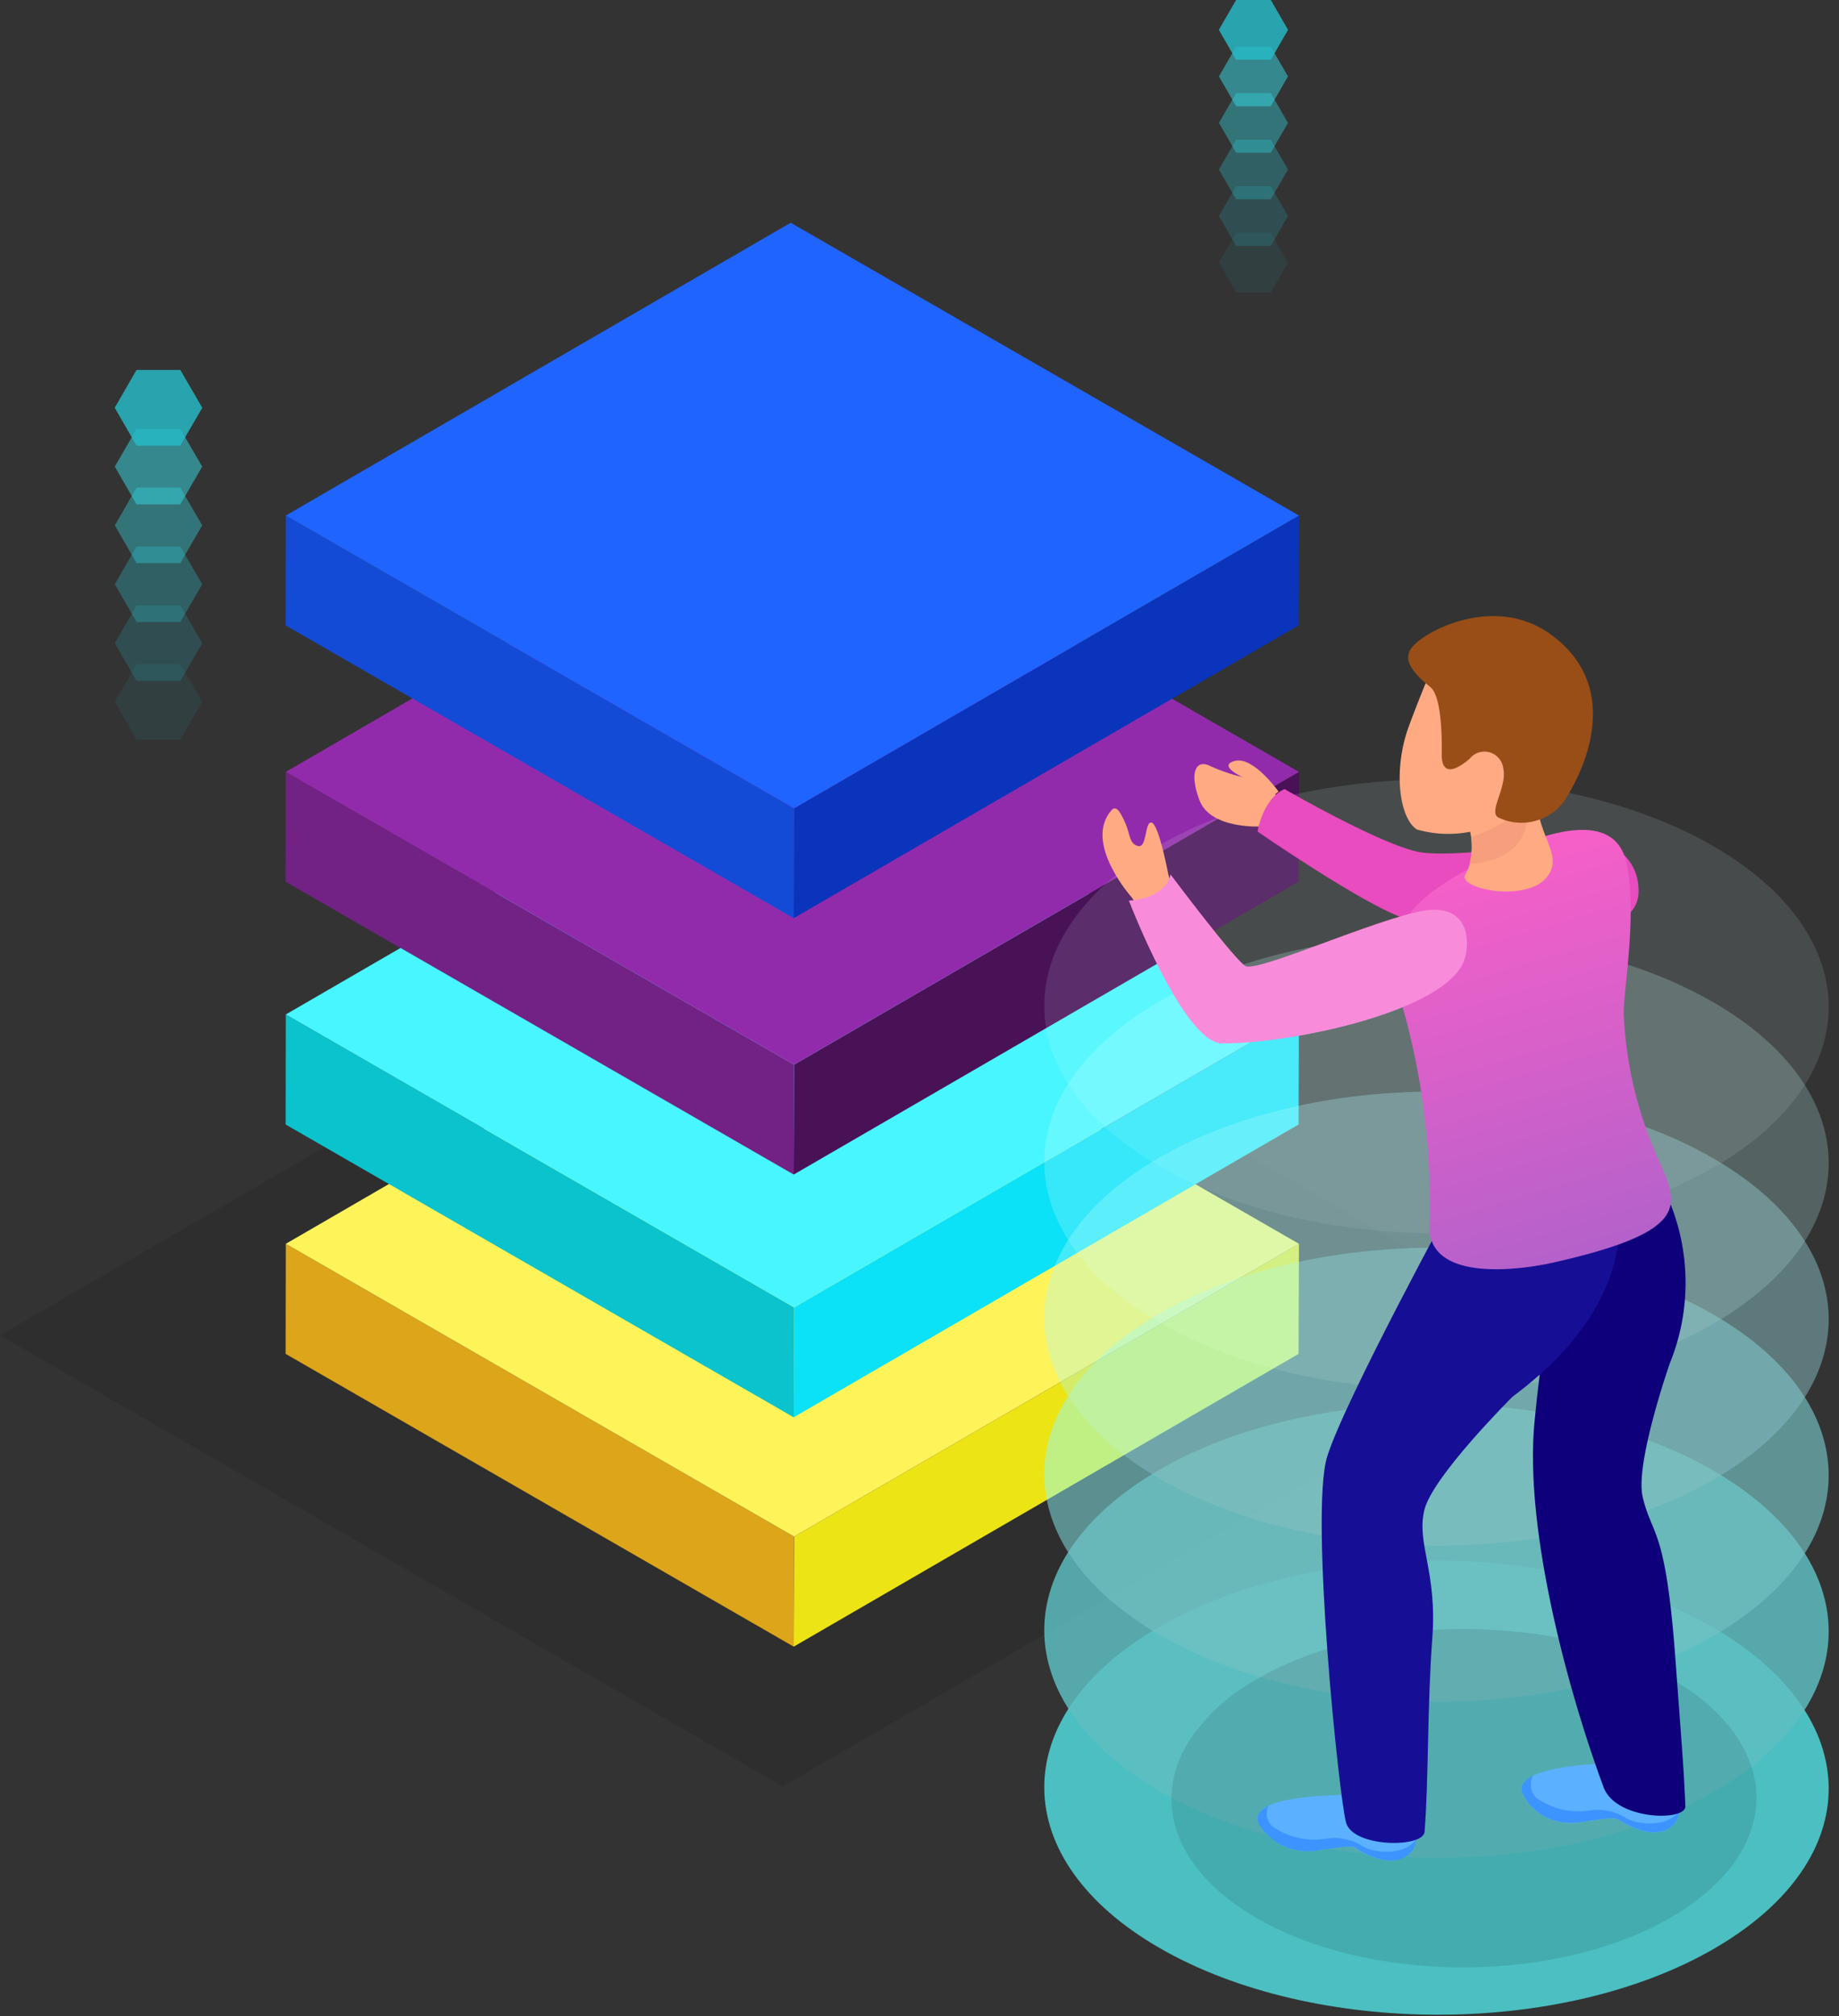 <svg width="125" height="137" xmlns="http://www.w3.org/2000/svg"><rect width="100%" height="100%" fill="#333333" stroke="none"/><defs><linearGradient x1="39%" y1="4.416%" x2="59.032%" y2="99.109%" id="a"><stop stop-color="#FA5FC8" offset="0%"/><stop stop-color="#B161CB" offset="100%"/></linearGradient></defs><g fill="none"><path d="M106.061 90.747l-52.857 30.647L0 90.747 52.857 60.1z" opacity=".1" fill="#000"/><path fill="#EDE416" d="M88.292 84.525l-.026 7.48L53.95 111.9l.026-7.478z"/><path fill="#DDA519" d="M53.975 104.422l-.026 7.478-34.534-19.896.012-7.479z"/><path fill="#FFF35A" d="M88.292 84.525l-34.317 19.897-34.548-19.897 34.317-19.897z"/><path fill="#0BE1F7" d="M88.292 68.94l-.026 7.477L53.95 96.314l.026-7.466z"/><path fill="#0AC3CC" d="M53.975 88.848l-.026 7.466-34.534-19.897.012-7.478z"/><path fill="#48F6FF" d="M88.292 68.94L53.975 88.847 19.427 68.94l34.317-19.897z"/><path fill="#491156" d="M88.292 52.455l-.026 7.466L53.95 79.818l.026-7.466z"/><path fill="#722285" d="M53.975 72.352l-.026 7.466L19.415 59.92l.012-7.466z"/><path fill="#922BAB" d="M88.292 52.455L53.975 72.352 19.427 52.455l34.317-19.91z"/><path fill="#0A34BC" d="M88.292 35.034l-.026 7.466L53.95 62.396l.025-7.466z"/><path fill="#134BD6" d="M53.975 54.93l-.025 7.466L19.415 42.5l.012-7.466z"/><path fill="#1F64FF" d="M88.292 35.034L53.975 54.93 19.427 35.034l34.317-19.897z"/><path fill="#40EBF4" opacity=".6" d="M9.283 30.275l-1.479-2.566 1.479-2.566h2.97l1.492 2.566-1.492 2.566z"/><path fill="#39DFE9" opacity=".5" d="M9.283 34.277l-1.479-2.566 1.479-2.565h2.97l1.492 2.565-1.492 2.566z"/><path fill="#33D4DF" opacity=".4" d="M9.283 38.267l-1.479-2.566 1.479-2.566h2.97l1.492 2.566-1.492 2.566z"/><path fill="#2CC9D5" opacity=".3" d="M9.283 42.269l-1.479-2.566 1.479-2.565h2.97l1.492 2.565-1.492 2.566z"/><path fill="#25BDCA" opacity=".2" d="M9.283 46.271l-1.479-2.565 1.479-2.566h2.97l1.492 2.566-1.492 2.565z"/><path fill="#1FB2C0" opacity=".1" d="M9.283 50.261l-1.479-2.566 1.479-2.565h2.97l1.492 2.565-1.492 2.566z"/><path fill="#18A6B5" opacity=".5" d="M9.283 30.275l-1.479-2.566 1.479-2.566h2.97l1.492 2.566-1.492 2.566z"/><path fill="#40EBF4" opacity=".6" d="M84.023 4.054l-1.17-2.027L84.023 0h2.353l1.17 2.027-1.17 2.027z"/><path fill="#39DFE9" opacity=".5" d="M84.023 7.222l-1.17-2.027 1.17-2.026h2.353l1.17 2.026-1.17 2.027z"/><path fill="#33D4DF" opacity=".4" d="M84.023 10.378l-1.17-2.027 1.17-2.027h2.353l1.17 2.027-1.17 2.027z"/><path fill="#2CC9D5" opacity=".3" d="M84.023 13.547l-1.17-2.027 1.17-2.027h2.353l1.17 2.027-1.17 2.027z"/><path fill="#25BDCA" opacity=".2" d="M84.023 16.715l-1.17-2.04 1.17-2.026h2.353l1.17 2.026-1.17 2.04z"/><path fill="#1FB2C0" opacity=".1" d="M84.023 19.871l-1.17-2.027 1.17-2.027h2.353l1.17 2.027-1.17 2.027z"/><path fill="#18A6B5" opacity=".5" d="M84.023 4.054l-1.17-2.027L84.023 0h2.353l1.17 2.027-1.17 2.027z"/><g opacity=".7"><path d="M116.424 110.592c10.453 6.03 10.504 15.779.128 21.808-10.376 6.03-27.245 6.004-37.698 0-10.453-6.003-10.504-15.779-.115-21.808 10.388-6.03 27.244-6.068 37.685 0z" fill="#55FBFF"/><path d="M116.424 99.92c10.453 6.016 10.504 15.778.128 21.807-10.376 6.03-27.245 6.016-37.698 0s-10.504-15.766-.115-21.808c10.388-6.042 27.244-6.004 37.685 0z" opacity=".83" fill="#71FCFF"/><path d="M116.424 89.31c10.453 6.017 10.504 15.766.128 21.808s-27.245 6.017-37.698 0c-10.453-6.016-10.504-15.766-.115-21.808 10.388-6.042 27.244-6.016 37.685 0z" opacity=".67" fill="#8EFCFF"/><path d="M116.424 78.701c10.453 6.017 10.504 15.766.128 21.808s-27.245 6.017-37.698 0c-10.453-6.016-10.504-15.766-.115-21.808 10.388-6.042 27.244-6.016 37.685 0z" opacity=".5" fill="#AAFDFF"/><path d="M116.424 68.092c10.453 6.017 10.504 15.766.128 21.808s-27.245 6.017-37.698 0c-10.453-6.016-10.504-15.766-.115-21.808 10.388-6.042 27.244-6.016 37.685 0z" opacity=".33" fill="#C6FEFF"/><path d="M116.424 57.483c10.453 6.017 10.504 15.766.128 21.808s-27.245 6.017-37.698 0c-10.453-6.016-10.504-15.778-.115-21.808 10.388-6.029 27.244-6.016 37.685 0z" opacity=".17" fill="#E3FEFF"/></g><path d="M85.784 56.162s-3.497.23-4.255-1.783c-.759-2.014-.155-2.81.758-2.31.821.376 1.685.651 2.572.822.733.354 1.426.784 2.07 1.283l.27 2.27-1.415-.282z" fill="#FFAA83"/><path d="M107.513 57.175a3.335 3.335 0 012.646.716 3.32 3.32 0 011.212 2.453c.295 3.784-7.303 2.938-7.303 2.938s-6.532-.18-8.602-.873c-2.739-.898-9.99-5.9-9.99-5.9s.36-2.233 1.838-2.887c0 0 6.815 3.951 9.335 4.31 2.674.372 10.273-.846 10.864-.757z" fill="#E84CBE"/><path d="M86.903 53.789s-1.71-2.412-2.97-2.078c-1.26.333.669 1.167.669 1.167l1.285 1.757 1.016-.846z" fill="#FFAA83"/><path d="M80.924 118.148a13.13 13.13 0 014.565-4.067c4.77-2.758 11.353-3.848 17.511-3.194a26.53 26.53 0 0110.608 3.194c3.471 2.002 5.374 4.58 5.721 7.21.425 3.233-1.504 6.555-5.811 9.044-6.532 3.758-16.432 4.361-24.018 1.821a22.063 22.063 0 01-4.101-1.821c-5.683-3.297-7.162-8.095-4.475-12.187z" fill="#000" opacity=".1"/><path d="M76.926 60.985s-3.318-3.707-1.376-5.926c.244-.27.501-.167.977.962.296.731.244 1.347.849 1.475.604.128.424-1.745.913-1.59.488.153 1.118 3.489 1.118 3.489l.232.872-1.955 1.796-.758-1.078z" fill="#FFAA83"/><path d="M109.583 119.828c-.128 0-7.405.065-5.953 2.322a3.64 3.64 0 003.19 1.732c.963 0 2.738-.5 3.175-.23.437.269 2.636 1.667 3.857.243a2.074 2.074 0 00.257-1.642 10.602 10.602 0 00-4.526-2.425z" fill="#5BB0FF"/><path d="M103.63 122.138a3.59 3.59 0 003.19 1.731c.963 0 2.738-.5 3.175-.23.437.269 2.636 1.667 3.857.243a1.64 1.64 0 00.296-.808c-.874 1.206-3.022.872-3.626.475a3.581 3.581 0 00-2.494-.513 4.933 4.933 0 01-3.6-.86 1.28 1.28 0 01-.232-1.514c-.553.321-1.054.693-.566 1.476z" fill="#3D93FF"/><path d="M92.213 121.984c-.128 0-7.959-.18-6.519 2.065a3.666 3.666 0 003.202 1.745c.964 0 2.739-.5 3.176-.231.437.27 2.635 1.667 3.857.243.31-.488.402-1.082.257-1.642a8.453 8.453 0 00-3.973-2.18z" fill="#5BB0FF"/><path d="M85.656 124.1a3.86 3.86 0 003.278 1.694c.965 0 2.74-.5 3.176-.231.437.27 2.636 1.667 3.857.243a1.64 1.64 0 00.296-.808c-.874 1.206-3.021.873-3.626.475a3.594 3.594 0 00-2.571-.513 4.933 4.933 0 01-3.6-.86 1.191 1.191 0 01-.232-1.41c-.45.294-1.08.653-.578 1.41z" fill="#3D93FF"/><path d="M111.872 78.752a14.494 14.494 0 011.633 13.88s-2.379 6.8-1.852 9.083c.63 2.72 1.556 1.95 2.225 10.981.591 7.98.566 7.569.681 10.057 0 1.04-4.706.937-5.554-1.283-2.469-6.657-5.387-17.561-4.706-24.784.682-7.222 2.147-14.56 2.147-14.56a23.152 23.152 0 005.426-3.374z" fill="#0E007A"/><path d="M109.57 80.202s3.254 7.26-6.762 14.714c0 0-5.44 5.414-5.992 7.697-.553 2.283.887 4.17.54 8.723-.347 4.554-.244 9.737-.527 13.15-.09 1.102-4.86 1.077-5.336-.63-.476-1.706-2.469-21.012-1.286-24.86 1.183-3.849 8.885-17.96 8.885-17.96s5.85 2.617 10.479-.834z" fill="#160F96"/><path d="M94.682 66.296s-1.505-3.643 4.783-7.042c6.287-3.4 10.427-4.016 11.121-.488.695 3.528-.244 8.518-.218 10.147a26.76 26.76 0 001.903 8.8c1.465 3.733 3.857 5.709-6.673 8.082-1.839.424-8.718 1.552-8.435-2.68a48.889 48.889 0 00-2.481-16.819z" fill="url(#a)"/><path d="M99.542 65.206c.321-.937.45-3.387-2.083-3.387-2.533 0-11.636 4.182-12.755 3.849-.565-.141-5.143-6.248-5.143-6.248s-.18 1.591-2.828 1.783c0 0 3.716 9.699 6.339 9.699 4.551.05 15.274-2.143 16.47-5.696z" fill="#F98CDA"/><path d="M99.426 55.033s1.286 2.489.167 4.413c-.604 1.052 5.362 2.18 5.928-.641.308-1.553-2.353-3.849 0-6.35l-6.095 2.578z" fill="#FFAA83"/><path d="M100.005 56.893a13.075 13.075 0 002.713-1.347h.128l.707.064h.27s0 2.887-3.934 3.092a5.53 5.53 0 00.116-1.809z" fill="#F79F7C"/><path d="M97.87 44.219s-.938 1.963-2.134 5.208c-1.029 2.86-.656 6.12.566 6.94a7.73 7.73 0 006.074-.775 7.698 7.698 0 003.595-4.946c1.182-4.413-2.636-9.493-8.1-6.427z" fill="#FFAA83"/><path d="M96.07 43.885c-.655.693-.463 1.514 1.145 2.797.861.693.784 4.028.784 4.657 0 .628.231 1.629 1.89.23a1.287 1.287 0 012.289.642c.295 1.283-1.055 2.976-.322 3.348a3.605 3.605 0 004.462-1.116c1.89-2.925 3.613-8.069-.926-11.34-3.626-2.63-8.203-.423-9.322.782z" fill="#994E17"/></g></svg>